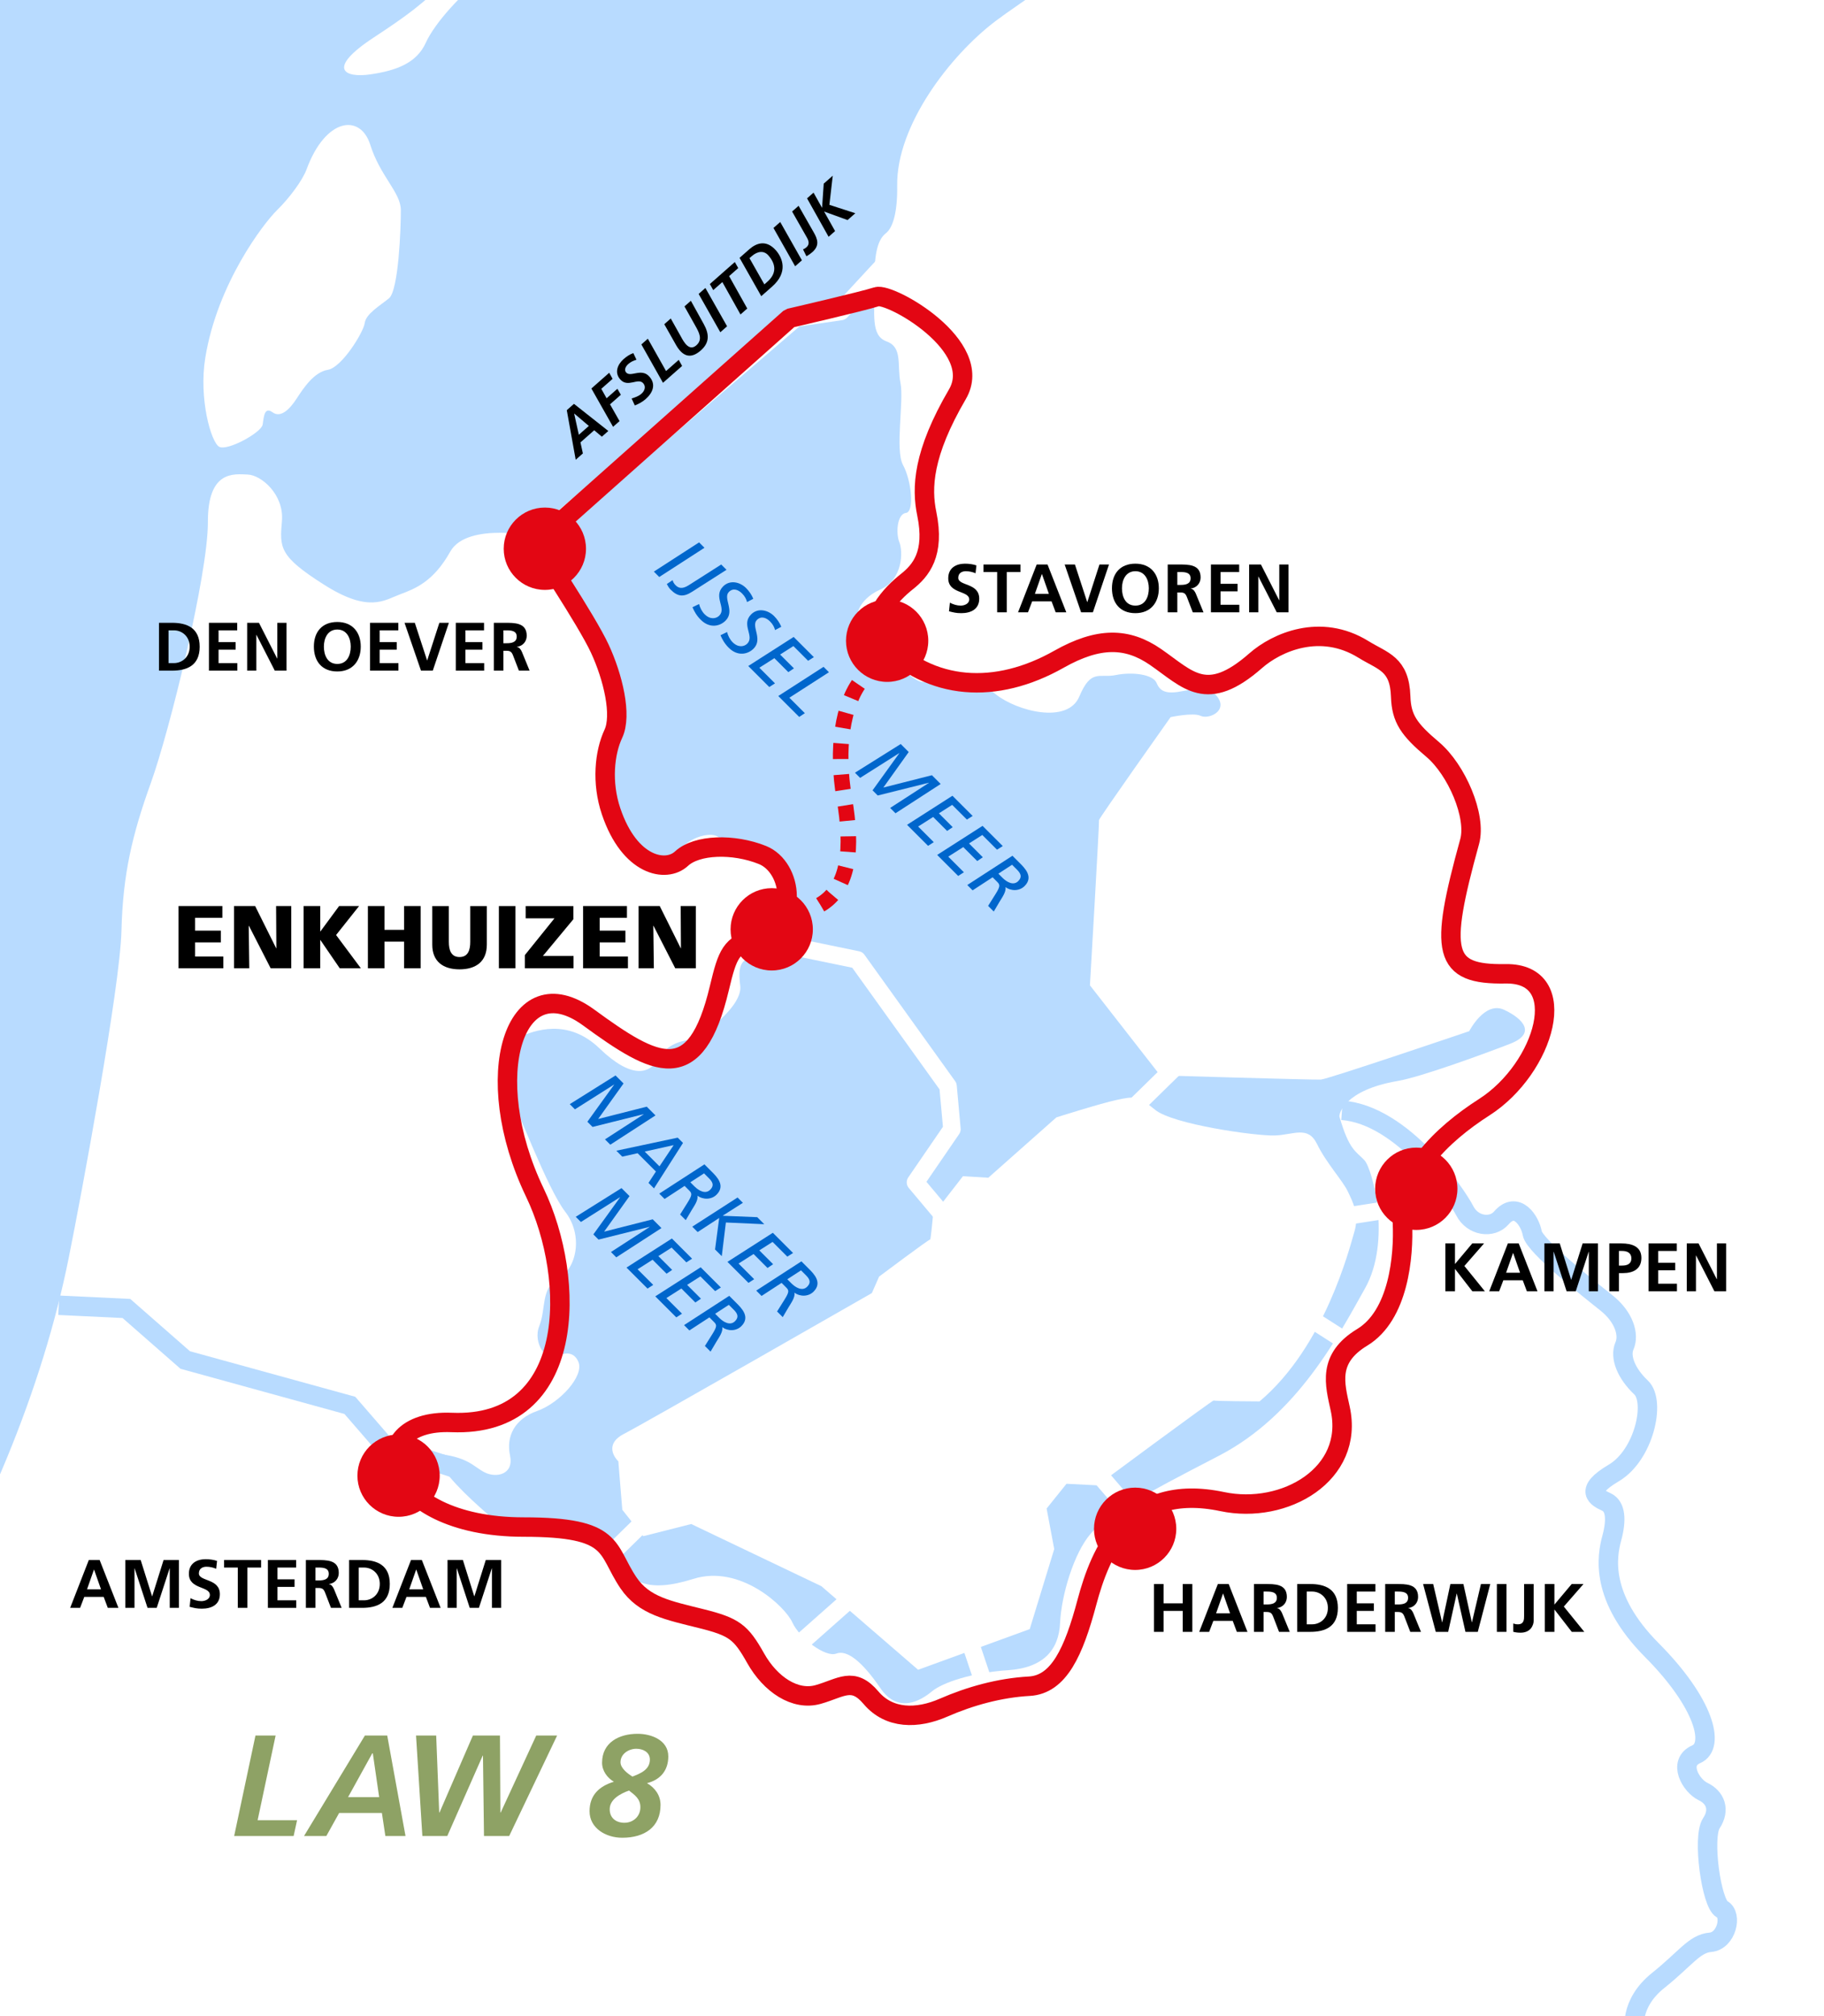 <?xml version="1.0" encoding="utf-8"?>
<!-- Generator: Adobe Illustrator 16.0.4, SVG Export Plug-In . SVG Version: 6.00 Build 0)  -->
<!DOCTYPE svg PUBLIC "-//W3C//DTD SVG 1.1//EN" "http://www.w3.org/Graphics/SVG/1.1/DTD/svg11.dtd">
<svg version="1.1" xmlns="http://www.w3.org/2000/svg" xmlns:xlink="http://www.w3.org/1999/xlink" x="0px" y="0px" width="266px"
	 height="294px" viewBox="0 0 266 294" enable-background="new 0 0 266 294" xml:space="preserve">
<g id="_x3D__x3D__x3D__x3D__x3D__x3D__x3D__x3D__x3D__x3D_" display="none">
</g>
<g id="_x31__x2C_3m_achtergrond_266_x__x_294_x2C__tbv_zoom_LAW_8">
	<rect fill="#B8DBFF" width="266" height="294"/>
</g>
<g id="_x2D_------_2_">
</g>
<g id="binnen_land_x2C__area">
	<path fill="#FFFFFF" d="M166.569-50.881c3.724,1.177,23.173-0.004,28.37-1.843c5.178-1.84,14.375-0.424,16.67,0.339
		c2.287,0.764,3.251,0.682,3.065,2.035c-0.18,1.351-4.985,2.645-7.419,1.964c-2.427-0.678-6.398-0.188-8.639,0.947
		c-2.242,1.138-13.827,2.588-16.058,1.91c-2.216-0.677-6.192,0.215-7.605,1.354c-1.423,1.142-8.683,2.422-10.906,0.935
		c-2.219-1.481-4.529-3.6-2.638-5.662C163.309-50.963,162.849-52.059,166.569-50.881z"/>
	<path fill="#FFFFFF" d="M248.648-62.056c3.328-0.642,7.38-1.506,9.467-1.345c2.089,0.154,13.171-2.533,13.605-0.574
		c0.431,1.963-3.031,2.842-4.858,2.775c-1.812-0.074-4.903,1.312-6.73,2.848c-1.823,1.54-9.722,4.639-11.947,3.956
		c-2.221-0.673-7.591,1.021-7.365,2.373c0.235,1.354-4.733,4.51-4.947,1.569c-0.543-7.318,2.368-10.742,5.63-10.645
		C245.809-60.96,245.319-61.418,248.648-62.056z"/>
	<path fill="#FFFFFF" d="M93.805,224.015l-3.053-3.854l-0.577-7.062c-0.916-0.922-1.726-2.714,0.851-4.022
		c2.582-1.302,36.121-20.515,36.121-20.515l1.058-2.407c0,0,7.327-5.492,7.433-5.398c0.101,0.097,0.433-3.623,0.433-3.623
		l4.36-5.618l3.695,0.229l9.93-8.802c0,0,6.495-2.062,8.865-2.56c2.375-0.493,2.973-0.677,5.534,1.454
		c2.558,2.121,14.673,3.836,17.452,3.745c2.781-0.096,4.836-1.472,6.161,1.246c1.319,2.723,3.767,5.382,4.476,6.888
		c0.709,1.505,1.719,3.349,0.982,5.855c-0.732,2.498-4.333,16.79-13.841,24.787c0,0-6.591-0.026-6.688-0.136
		c-0.101-0.109-16.952,12.377-16.952,12.377l-4.514-0.228l-2.899,3.609l1.11,5.915l-3.574,11.67l-16.281,5.93l-14.101-12.188
		l-18.983-9.065L93.805,224.015z"/>
	<path fill="#FFFFFF" d="M-36.354,366.789c2.033,2.794,2.656,1.92,5.538,2.693c2.865,0.789,8.202,2.526,5.964-0.354
		c-2.252-2.883-4.099-2.607-6.969-3.273C-34.705,365.188-38.388,363.998-36.354,366.789z"/>
	<path fill="#FFFFFF" d="M-33.722,372.691c-3.495-0.468-4.306-1.798-5.324-3.66c-1.013-1.867-2.043-1.57-3.683-1.832
		c-1.64-0.254-2.664-1.387-3.067-3.044c-0.396-1.649-2.029-2.585-4.289-3.458c-2.257-0.855-14.767-5.291-17.019-6.154
		c-2.26-0.867-9.628-6.284-9.815-9.148c-0.188-2.865-2.232-4.006-5.112-3.26c-2.89,0.743-14.832,3.974-16.895,5.526
		c-2.082,1.556-3.115,3.447-1.284,5.636c1.84,2.191,3.062,3.697,4.309,1.843c1.245-1.848,3.105-3.25,11.735-2.782
		c4.726,0.25,10.474,2.984,9.422,7.168c-1.062,4.181-0.448,5.082,0.975,6.051c1.442,0.975,2.242,3.08,2.031,5.259
		c-0.23,2.164-0.873,5.276,4.48,5.472c5.339,0.195,11.906,1.739,12.722,3.31c0.805,1.579,2.036,3.285,4.706,3.462
		c2.669,0.177,4.307,1.285,5.524,2.858c1.221,1.581,11.282,3.129,15,0.896c3.717-2.229,7.635-3.334,4.584-6.823
		C-27.789,376.521-30.229,373.159-33.722,372.691z"/>
	<path fill="#FFFFFF" d="M-79.378,374.614c-2.668-1.074-3.474-1.996-3.273-3.657c0.221-1.649-5.914-4.128-8.219-4.504
		c-5.546-0.907-13.113-0.847-14.96-1.306c-1.857-0.451-13.188,1.765-14.831,1.506c-1.649-0.259-6.385,2.027-6.415,5.005
		c-0.018,2.981-0.638,4.276-1.263,5.236c-0.625,0.961,1.836,7.813,8.179,6.673c4.33-0.779,6.191-2.097,7.437-3.735
		c1.245-1.647,7.831-2.931,8.23-0.346c0.385,2.576,1.62,3.479,3.668,3.248c2.056-0.231,3.896,2.685,4.089,4.861
		c0.181,2.179,0.373,5.757,5.306,5.081c3.087-0.428,4.11,0.267,5.118,2.246c1.012,1.988,5.329,3.512,8.009,1.87
		c2.676-1.638,3.921-1.542,5.358-1.573c1.438-0.037,6.399-3.344,7.433-4.388c1.029-1.042,2.712-4.776-1.389-7.062
		c-4.106-2.289-4.717-2.011-5.947-1.859c-1.233,0.157-2.664-1.177-3.274-2.837C-76.729,377.409-76.712,375.682-79.378,374.614z"/>
	<path fill="#FFFFFF" d="M-121.311,401.737c-1.637-1.257-3.685-2.4-6.774-1.058c-3.101,1.354-5.36,1.822-2.298,4.625
		s5.697,8.55,8.794,6.31c3.096-2.241,7.439-3.942,9.683-2.558c2.25,1.384,2.875,1.474,4.721,0.634c1.86-0.83,3.097-1.139,4.73-0.17
		c1.635,0.978,3.7,0.675,5.145,0.042c1.442-0.64,1.279-1.307,0.24-4.833c-1.608-5.501-9.203-7.687-16.006-4.952
		C-119.88,402.508-119.679,403.002-121.311,401.737z"/>
	<path fill="#FFFFFF" d="M-45.561,456.057l0.287-0.023c1.438-0.137,7.998-0.743,10.693-0.95c3.039-0.223,4.447,1.063,5.597,2.404
		c1.158,1.329,6.855,2.386,9.63,1.105c2.777-1.27,3.14-3.399,0.836-5.756c-2.293-2.367-4.308-8.432-3.933-10.523
		c0.365-2.079,1.259-2.364,0.556-3.931c-0.69-1.566-0.594-2.902,3.25-3.654c3.839-0.74,12.495-2.552,14.738-3.302
		c2.232-0.761,4.446-0.509,5.336,1.344c0.879,1.85,0.688,3.402-0.836,4.449c-1.52,1.058-1.755,8.372,1.298,5.789
		c3.052-2.589,3.928-1.037,8.302-0.476c4.366,0.575,10.059,2.157,10.438-1.765c0.392-3.914,2.077-3.933,4.322-4.945
		c2.235-1.032,4.48-3.137,6.192-5.997c1.711-2.862,3.961-6.28,10.711-1.766c6.758,4.522,5.743,7.893,3.686,8.947
		c-2.051,1.043-1.709,1.811-1.902,3.92c-0.191,2.109-1.979,2.341-4.557,1.806c-2.582-0.532-3.577,0.752-3.231,3.13
		c0.341,2.373,2.024,3.411,5.861,2.396c3.843-1.004,13.319-3.329,14.451,0.363c1.14,3.688,6.054,1.602,7.776-1.523
		c1.724-3.121,3.945-5.764,5.926-6.778c1.981-1.014,2.865-2.615,2.169-3.926c-0.702-1.306-0.88-2.374,1.37-4.444
		c2.25-2.068,3.396-1.562,4.269,0.555c0.89,2.114,1.222,3.139,3.192,2.644c1.977-0.499,3.64,1.589,4.515,5.018
		c0.874,3.423,1.476,6.029-0.322,8.386c-1.798,2.357-3.86,2.584,1.812,8.408c5.664,5.82,3.529,4.394,3.597,8.345
		c0.067,3.944,0.908,9.7,6.377,6.075c5.474-3.627,5.815-3.115,7.505-1.788c1.694,1.339,3.626,3.158,2.899,6.843
		c-0.729,3.677-3.207,6.518,5.295,6.592c3.618,0.035,10.077-0.467,10.731-3.074c0.647-2.606,2.125-0.442,5.947,2.477
		c3.821,2.925,6.308,1.607,8.302-0.73c1.981-2.336,7.149-7.524,10.741-5.434c7.283,4.26,8.874,5.845,7.933,12.381
		c-0.717,4.966-0.678,6.28,2.63,6.839c3.298,0.558,10.577,3.207,12.26,6.378c1.678,3.172,2.826,2.892,5.865,2.933
		c3.043,0.026,11.673-1.254,12.283,2.171c0.62,3.434,3.352,4.208,5.602,2.142c2.26-2.067,4.992-0.495,7.201,3.72
		c-3.11,1.923-7.24,5.811-5.987,7.577c1.674,2.397,1.151,4.087-0.445,4.438c-1.591,0.346-2.938,0.827-1.673,3.615
		s0.327,4.88-2.077,4.418c-2.418-0.46-4.178,1.217-3.745,4.414c0.447,3.192-0.105,7.885-3.36,10.243
		c-3.255,2.354-4.625,6.862-1.702,8.045c2.931,1.188,3.212,3.293,1.597,6.062c-0.582,1.008-0.977,2.41-1.231,3.911
		c-1.533,2.895-3.005,2.204-4.514,3.26c-1.51,1.056-2.261,1.806-2.175,3.656c0.093,1.86-1.453,3.125-3.503,3.645
		c-2.034,0.536-3.861,2.587-2.977,5.755c0.88,3.173,1.719,6.555,3.962,7.629c2.23,1.087,3.072,3.42,2.894,5.799
		c-0.569,2.336-0.763,3.961-0.956,5.387c-0.077,0.568-0.013,2.079-0.438,4.046c2.492,0.293,9.51,1.885,10.438-2.298
		c0.939-4.159,3.403-3.395,5.091-0.48c1.687,2.908,8.433,3.444,11.219,2.172c2.791-1.278,2.584-1.31,4.281,0.295
		c1.692,1.595,2.562,1.309,5.349,0.562c2.781-0.753,5.523-1.553,8.832-0.207c3.298,1.347,4.974,1.065,6.694-1
		c1.712-2.071,0.192-3.952-2.898-5.533c-3.102-1.577-5.438-2.933-3.717-4.743c1.719-1.811,2.409-0.767,4.11,0.564
		c1.695,1.337,3.289-1.846,2.342-4.721c-0.952-2.875-1.654-7.375,4.064-8.363c5.729-0.997,7.688-3.377,5.666-5.469
		c-2.023-2.096-2.211-5.281-0.221-6.822c1.984-1.543,2.339-4.465-3.173-5.009c-5.515-0.554-6.236-2.942-6.656-4.765
		c-0.426-1.817-0.874-4.485,0.579-5.767c1.442-1.286,2.4-6.036-4.266-3.179c-3.657,1.562-4.927,1.786-5.345,0.222
		c-0.429-1.561-3.57-1.349-5.091,0.497c-1.513,1.842-4.652-0.049-3.188-2.384c1.452-2.327,1.25-2.38-1.043-4.21
		c-2.3-1.834-2.227-2.928-2.645-5.002c-0.418-2.092-0.606-3.957,2.177-4.971c2.785-1.015,3.412-4.712,4.28,1.084
		c0.857,5.788,7.091,3.965,7.216,0.824c0.119-3.12,2.097-8.39,6.485-9.923c4.395-1.52,6.883-3.635,8.342-5.707
		c1.454-2.075,2.61-5.155,8.069-6.407c5.459-1.259,11.156-3.19,8.065-5.553c-3.097-2.361-2.222-2.92-0.241-3.667
		c1.981-0.767,2.323-1.839,1.361-3.143c-0.957-1.298-2.222-2.917-4.812-0.56c-2.592,2.361-8.717,7.533-9.645,2.553
		c-0.939-4.969-2.416-13.666,0.914-16.249c3.321-2.591,7.269-6.768,8.206-11.474c0.942-4.701,4.005-7.911,7.467-10.192
		c6.288-4.142,6.36-6.272,4.39-14.927c-1.977-8.645-1.361-10.769,0.101-14.686c1.466-3.905-0.005-13.38-3.354-16.28
		c-3.37-2.896-4.094-3.972-3.979-5.798s-5.675-6.607-7.428-8.971c-1.755-2.356-8.438-5.48-4.022-9.895
		c4.414-4.427,3.159-7.069-3.425-7.894c-6.573-0.83-7.735-2.677-6.808-6.079c0.931-3.391,2.789-6.551-1.64-8.934
		c-4.429-2.38-13.461-2.721-8.247-6.355c5.203-3.617,4.495-7.313,0.354-12.318c-4.15-5.005,0.553-6.139,4.653-5.048
		c4.112,1.089,4.895-4.254,7.149-6.066c2.255-1.806,2.885-4.085,8.851-0.1c5.957,3.984,7.409,0.636,6.731-2.766
		c-0.679-3.408-3.411-6.523-5.712-7.315c-2.303-0.797-8.099-3.483,0.028-4.203c8.135-0.717,7.116,0.83,7.467,3.466
		c0.355,2.636,6.145,7.442,12.163,4.611c6.008-2.831,8.536,6.008,10.784,5.773c2.234-0.24,4.156,1.332,6.39,3.191
		c2.229,1.861,7.894,3.718,4.845-3.906c-3.057-7.615-1.657-7.36,5.109-3.9c6.771,3.463,6.579,1.094,8.025-0.47
		c1.455-1.545,4.491-5.216,8.333-4.661c3.849,0.562,7.938-1.79,12.605-4.375c4.675-2.574,7.413-4.414,9.374-2.031
		c1.968,2.383,5.008,3.559,6.731,2.002c1.717-1.549,8.729-8.2,8.853-10.553c0.116-2.35,0.193-4.205,2.167-4.444
		c1.985-0.235,5.493-5.195,1.399-8.387c-3.13-2.423-11.546-9.261-15.983-9.813c-4.44-0.542-4.378-1.345-3.714-4.485
		c0.668-3.132,0.456-3.672,3.234-3.644c2.783,0.026,4.991-1.813,5.659-5.205c0.669-3.401,1.005-6.297,8.067-5.458
		c7.057,0.843,9.803-1.771,10.75-6.481c0.938-4.712,3.169-9.945,6.486-9.655c3.322,0.286,4.456-1.809,6.466-5.989
		c2.005-4.176,2.606-6.02,8.342-7.021c5.735-1.009,5-2.871,2.719-6.553c-2.272-3.684-2.584-9.355,1.733-17.297
		c3.115-5.722,1.865-13.363-1.496-15.742c-3.351-2.386-8.879-8.722-7.941-11.597c0.928-2.88-2.731-7.107-4.811-0.562
		c-2.074,6.545-5.752,3.371-9.38,2.04c-3.632-1.333-6.614-0.147-7.031-1.979c-0.408-1.841-2.49-3.172-6.933-2.672
		c-4.449,0.495-11.164,0.18-15.034-4.562c-3.875-4.75-3.023-4.747-2.097-6.572c0.924-1.829,0.449-3.931-1.297-6.043
		c-1.74-2.112-2.102-5.524-2.102-5.524l5.611,1.613l0.548-2.097l5.796,0.568c0,0-5.59-6.336-5.202-8.958
		c0.396-2.615-1.281-7.612-1.281-7.612s4.663-6.957,11.721-7.169c7.077-0.22,15.952-0.159,18.192,1.956
		c2.238,2.114,3.615,2.125,6.149,0.567c2.521-1.556,4.543-0.759,7.845,0.053c3.316,0.81,5.766,2.398,6.198-5.465
		c0.426-7.858,1.592-35.654,1.592-35.654l3.255-5.748l-1.036-4.732l11.632-18.544c0,0,3.744-15.444,5.207-17.013
		c1.459-1.565,1.267-4.707,0.322-7.343c-0.942-2.627-3.745-16.016-2.539-18.377c1.188-2.352,1.796-4.966-1.038-5.512
		c-2.829-0.553-2.356-9.458,0.105-11.433c5.034-4.024,0.602-16.4,0.602-16.4s-19.683-0.801-18.192-6.921
		c1.49-6.125,0.081-7.562-2.378-7.634c-2.46-0.065-17.729-5.022-19.243-7.788c-1.519-2.766-6.278-2.283-5.946-7.064
		c0.329-4.78,0.428-6.474-1.332-7.665c-1.755-1.193-2.577-2.217-2.024-5.646c0.549-3.428,2.803-6.75-1.288-8.979
		c-4.274-2.33-5.798-2.469-7.347-0.049c-1.558,2.414-2.081,0.664-4.293-0.984c-2.216-1.64-6.331-2.419-10.632-0.916
		c-4.311,1.489-6.748,1.579-8.071,3.54c-1.318,1.972-5.836,2.946-8.062,3.106c-2.223,0.156-8.125,1.116-9.663,2.41
		c-1.548,1.287-7.678,2.247-9.895,2.187c-2.226-0.069-7.889-0.227-12.885,2.609c-4.997,2.845-14.221,3.917-15.742,1.149
		c-1.517-2.764-2.584-2.443-5.733-1.387c-3.153,1.051-5.418-0.853-9.192,1.26c-3.341,1.872-15.979-0.728-20.75,1.21
		c-4.76,1.942-11.423,4.379-13.414,3.863c-1.987-0.521-5.359,0.465-8.292,2.872c-2.926,2.408-28.733,13.369-33.486,14.633
		c-4.767,1.267-10.423,5.164-12.211,8.48c-1.779,3.312-5.919,5.458-9.933,8.491c-6.674,5.034-14.495,15.269-14.375,24.003
		c0.053,3.771-0.582,6.131-1.656,6.969c-1.075,0.839-1.705,2.635-1.662,6.969c0.051,4.904-0.596,7.933,1.779,8.797
		c2.363,0.86,1.5,3.442,2.024,6.094c0.517,2.654-0.834,9.733,0.372,11.94c1.209,2.209,1.714,6.821,0.408,6.98
		c-1.295,0.169-1.478,2.976-0.944,4.277c0.524,1.303,0.562,5.396-2.803,6.898c-3.39,1.501-5.288,5.253-0.76,8.618
		c6.799,5.055,6.321,5.502,8.472,4.338c2.146-1.164,6.115-0.13,9.163,2.322c3.053,2.433,10.462,4.396,12.173,0.301
		c1.722-4.096,2.929-2.628,5.314-3.119c2.378-0.484,5.432-0.13,5.96,1.173c0.529,1.296,1.524,1.642,3.895,1.15
		c2.38-0.488,4.52-0.358,5.276,1.39c0.752,1.746-1.699,2.745-2.77,2.232c-1.064-0.516-4.367,0.191-4.367,0.191
		s-10.525,14.855-10.442,15.022c0.072,0.174-1.322,24.087-1.322,24.087l10.245,13.136c0,0,22.428,0.667,23.423,0.612
		c1.005-0.05,21.645-7.059,21.645-7.059s2.259-4.433,5.082-3.12c2.821,1.31,4.726,3.469,0.884,4.958
		c-3.84,1.492-13.053,4.856-16.398,5.425c-7.767,1.318-8.607,4.812-8.49,5.219c1.418,4.905,2.412,5.026,3.633,6.328
		c1.208,1.302,3.973,11.798,0.093,18.694c-3.876,6.898-9.855,18.468-21.306,24.41c-11.459,5.94-16.228,8.514-18.699,11.36
		c-2.469,2.847-4.278,8.992-4.462,12.986c-0.183,3.987-2.425,6.579-7.627,6.929c-5.214,0.345-9.507,1.797-11.052,3.074
		c-1.532,1.28-4.912,3.411-7.562-0.501c-2.67-3.907-4.875-5.594-6.403-5c-1.535,0.608-5.354-2.224-6.404-4.546
		c-1.053-2.324-7.596-8.499-14.425-6.348c-6.83,2.14-9.27,0.442-11.229-3.01c-1.978-3.455-6.486-4.93-9.625-4.118
		c-3.145,0.814-6.284,0.248-9.174-2.314c-2.894-2.564-6.473-5.836-7.745-8.839c4.909,0.42,5.649,1.904,7.332,2.752
		c1.683,0.851,4.279,0.322,3.697-2.452c-0.599-2.766,0.639-5.337,3.949-6.5c3.296-1.172,6.896-5.115,6.017-7.17
		c-0.591-1.416-1.901-1.523-3.206-0.694c-1.301,0.82-3.51-1.993-2.495-4.525c1.014-2.531,0.192-5.571,2.812-6.96
		c2.607-1.399,3.639-6.227,0.987-9.682c-2.661-3.461-6.781-14.697-8.387-17.626c-1.495-2.777-0.479-6.926,1.678-7.868
		c2.154-0.952,7.056-2.824,11.697,1.653c4.642,4.473,7.253,3.716,8.495,1.633c1.24-2.079,2.918-2.623,4.605-2.894
		c1.697-0.278,7.769-4.849,7.419-7.833c-0.36-2.995-0.048-4.223,3.014-4.481c3.072-0.268,3.847-2.167,3.721-6.283
		c-0.124-4.114-1.16-9.411-4.071-9.266c-2.903,0.146-4.663-0.648-5.726-1.612c-1.062-0.97-4.222-0.196-5.99,1.987
		c-1.77,2.179-7.68,2.032-8.947-2.542c-1.266-4.575-3.678-10.774-1.722-15.332c1.947-4.547,0.878-5.786-0.86-9.462
		c-1.724-3.672-8.822-18.533-8.822-18.533s-10.398-2.265-12.885,2.169c-2.477,4.431-5.173,5.427-7.384,6.255
		c-2.227,0.828-4.469,2.729-11.02-1.427c-6.558-4.156-6.485-5.39-6.146-9.273c0.334-3.883-3.013-6.721-4.998-6.794
		c-1.995-0.071-5.827-0.662-5.801,6.941c0.024,7.604-5.581,30.43-8.31,38.012c-2.726,7.578-4.092,13.318-4.293,21.594
		c-0.207,8.266-5.839,38.49-7.693,47.694c-7.602,37.825-32.98,80.382-74.307,121.026c5.632,5.075,13.058,14.204,13.058,14.204
		l-2.067,1.996c0,0-8.19-7.773-10.294-10.758c-3.144-4.464-12.274-8.551-15.394-3.932c-3.365,4.981-1.291,4.23-0.36,5.239
		c0.93,1.005,1.095,3.241,0.581,4.849c-0.516,1.595-1.372,3.614,0.385,4.23c1.753,0.608,1.918,2.433,1.204,4.445
		c-0.719,2.002-1.25,2.953,0.768,6.659c3.971,7.275,12.191,16.277,18.273,16.105c6.079-0.161,6.457,1.059,6.972,3.079
		c0.514,2.005,0.062,3.622,5.312,5.077c5.245,1.436,5.425,1.031,6.144,2.848c0.722,1.81-1.38,3.419,5.526,3.062
		c6.906-0.367,10.758,4.106,14.138,7.148c3.389,3.042,4.376,4.267,8.81,4.292c4.426,0.021,6.656,1.051,9.238,2.683
		c2.562,1.623,10.14,2.096,15.221-1.512c5.082-3.593,8.041-3.375,8.041-3.375l1.123,3.438c0,0-4.76,0.783-7.745,3.787
		c-2.99,2.99-15.175,6.145-21.404,2.878c-6.24-3.28-12.447-2.104-12.36,2.329c0.086,4.428-6.332,6.611-9.094,7.191
		c-2.771,0.586-13.329,6.785-15.661,4.143s-4.214-1.635-5.541-1.042c-1.324,0.587-4.031,0.177-5.541-1.855
		c-1.51-2.035-4.197-3.852-5.951-0.852c-1.76,3.014-1.794,4.431,1.808,5.454c3.605,1.03,5.002,2.465,4.701,3.664
		c-0.299,1.197-3.625,1.799-6.168,0.167c-2.548-1.644-5.86-1.854-10.692-0.282c-4.827,1.575-8.765,2.97-8.661,4.381
		c0.102,1.407,1.5,3.439,4.089,3.249c2.587-0.19,2.749,1.037,2.865,2.44c0.101,1.399,0.679,2.828,2.031,2.637
		c1.353-0.199,1.513,1.421,1.628,2.83c0.101,1.406,0.27,2.824,4.91,2.45c4.649-0.376,6.677-0.152,8.427,1.469
		c1.745,1.618,3.778,2.88,6.153,2.896c2.38,0.006,6.053-1.176,7.582,3.06c1.528,4.241,4.621,14.167-0.919,13.099
		c-5.43-1.057-11.418-1.706-13.36-0.512c-1.949,1.185-5.485,1.582-9.245-1.473c-3.765-3.055-7.48-5.686-7.135-9.324
		c0.352-3.626-6.836-9.514-12.048-10.767c-5.221-1.25-7.293-3.469-10.257-2.69c-2.981,0.787-6.087,1.582-7.608,0.153
		c-1.526-1.426-4.428-0.83-5.967-0.246c-1.533,0.591-3.821,0.589-4.317-0.228c-0.491-0.82-2.985-0.825-5.764,1.571
		c-2.784,2.392-8.375,4.584-9.467,0.944c-1.086-3.642-3.562-7.477-4.876-8.5c-1.316-1.02-2.764-2.834-3.053-3.442
		c-0.292-0.619-0.307-2.016-3.889-2.849c-3.572-0.839-7.311-0.86-10.081,1.139c-2.779,1.989-9.608,5.176-12.184,6.156
		c-2.553,0.989-8.794,7.01-2.938,9.261c5.856,2.255,9.087,7.735,10.212,10.552c1.118,2.827,5.99,7.7,9.808,7.93
		c3.811,0.219,5.637,0.242,7.615-1.164c1.974-1.394,4.624-2.178,8.414,1.476c3.793,3.641,4.38,4.063,4.487,5.469
		c0.104,1.407,1.921,2.239,4.301,1.841c2.385-0.39,3.99,0.841,5.938,3.674c1.952,2.822,3.565,2.441,4.918,2.249
		c1.356-0.203,2.356-0.786,2.88,0.422c0.519,1.198,3.489,0.026,5.669-0.773c2.178-0.795,5.153-5.8,5.711-9.023
		c0.539-3.228,1.149-4.827,4.765-5.614c3.62-0.784,7.101-2.773,8.635,0.263c1.533,3.022,2.13,2.439,3.885,3.045
		c1.76,0.613,3.365,1.448,3.88,3.659c0.512,2.213,1.096,3.439,4.086,3.451c2.99,0.018,3.584,0.234,5.329,2.25
		c1.743,2.029,4.215,3.979,7.599,1.47c4.044-3.007,10.174-1.134,11.281,4.108C-45.638,454.155-45.7,455.209-45.561,456.057z"/>
	<path fill="#FFFFFF" d="M-177.691,451.131c-0.482,4.99-1.196,5.843-0.316,7.172c0.873,1.327,1.229,2.881-0.836,4.719
		c-2.072,1.831-2.522,3.645-0.832,4.712c1.678,1.08,1.76,2.627,1.568,4.469c-0.2,1.853,0.934,6.818,3.157,6.849
		c2.236,0.031,2.317,1.044,3.731,2.645c1.408,1.601,6.755,2.397,11.115,2.174c4.375-0.215,8.75-0.743,6.73-5.198
		c-2.021-4.467-1.654-5.796,3.245-6.01c4.909-0.215,5.387-1.551,11.875,1.394c6.49,2.938,12.985,5.058,15.469,5.352
		c2.505,0.289,9.284,0.832,7.983,7.396c-1.303,6.564,1.188,8.916,7.176,6.344c5.997-2.57,6.887-2.85,6.68,0.573
		c-0.197,3.419,7.145-0.232,11.801-3.324c4.661-3.11,7.444-5.483,9.935-4.397c2.488,1.076,6.332-0.492,10.722-3.341
		c4.395-2.835,16.328-12.491,21.014-20.583c-1.66-1.3-3.004-3.193-3.418-5.061c-0.48-2.223-2.355-3.041-4.719-1.645
		c-2.367,1.391-3.211,2.199-2.692,3.607c0.508,1.404-1.808,6.042-4.348,2.998c-2.524-3.053-6.457-4.683-8.799-5.104
		c-2.346-0.428-7.086-2.873-6.538-5.082c0.543-2.226-0.495-4.639-3.459-5.272c-2.959-0.627-5.868-1.44-5.781,3.393
		c0.077,4.829-1.801,4.829-3.746,5.009c-1.932,0.191-5.877,1.584-7.418,3.587c-1.548,1.997-7.768,4.994-11.942,1.729
		c-4.173-3.261-6.071-2.051-8.214-1.062c-2.151,0.984-6.695-0.44-7.992-2.887c-1.312-2.432-4.414-3.442-8.207-3.678
		c-3.786-0.233-11.601-2.688-13.328-5.532c-1.705-2.838-8.312-3.468-12.321-0.88c-4.019,2.583-6.096,2.583-8.454,2.562
		C-169.772,448.746-172.849,449.534-177.691,451.131z"/>
	<path fill="#FFFFFF" d="M29.935,52.193c1.753-10.855,8.529-19.636,10.418-21.497c1.899-1.862,3.784-4.431,4.361-6.015
		c2.759-7.496,7.841-8.15,9.283-3.569c1.44,4.59,4.444,6.945,4.459,9.511c0.013,2.56-0.322,11.74-1.737,12.885
		c-1.416,1.142-3.339,2.255-3.531,3.601c-0.181,1.354-3.354,6.487-5.373,6.817c-2.026,0.335-3.553,2.66-4.559,4.205
		c-1.004,1.545-2.316,2.865-3.509,1.993s-1.271,0.654-1.447,1.804c-0.192,1.149-5.135,3.886-6.341,3.218
		C30.769,64.472,28.977,58.131,29.935,52.193z"/>
	<path fill="#FFFFFF" d="M54.536,5.446c4.571-3,7.553-5.141,10.514-8.389c3.896-4.268,8.625-7.303,15.091-10.015
		c5.873-2.455,8.647,2.416,4.068,3.774c-4.597,1.355-10.798,3.792-13.768,5.963c-2.965,2.162-7.002,6.491-8.348,9.461
		c-1.342,2.97-4.308,4.056-8.087,4.608C50.224,11.394,47.523,10.05,54.536,5.446z"/>
	<path fill="#FFFFFF" d="M97.67-29.726c3.271-5.108,1.88-4.322,9.7-5.958c7.831-1.634,26.719-6.795,34.262-10.048
		c7.556-3.249,8.64-1.904,9.99-0.015c1.351,1.887-0.265,2.428-4.041,3.516c-3.776,1.085-5.138,1.356-6.48,2.71
		c-1.342,1.352-2.957,3.515-6.738,3.251c-3.778-0.262-8.365,1.904-10.519,3.799c-2.15,1.892-7.008,3.248-12.14,3.798
		c-3.577,0.385-6.745,1.902-8.635,3.797c-1.882,1.892-3.495,3.786-6.471,1.9C93.625-24.861,95.235-25.942,97.67-29.726z"/>
	<path fill="#FFFFFF" d="M285.482-68.926c-3.851-5.746-0.562-8.096,4.847-4.059C295.737-68.943,288.189-64.882,285.482-68.926z"/>
	<path fill="#FFFFFF" d="M302.477-71.927c3.5-0.624,8.103,1.065,2.978,2.695C300.329-67.604,297.893-71.11,302.477-71.927z"/>
</g>
<g id="rivier_binnenland_x2C__1_mm_x2C__line">
	<path fill="none" stroke="#B8DBFF" stroke-width="2.835" stroke-miterlimit="3.864" d="M-31.503,329.501
		c1.683,6.244,6.183,13.76,11.837,12.577c5.635-1.188,6.697-0.541,7.798,0.858c1.105,1.404,5.048,1.871,9.24,1.679
		c4.197-0.189,7.722,1.077,9.428,3.489c1.722,2.416,9.572,8.813,15.707-2.454"/>
	<path fill="none" stroke="#B8DBFF" stroke-width="2.835" stroke-miterlimit="3.864" d="M10.433,329.785
		c4.189,1.227,6.862,6.312,7.745,8.923c0.892,2.617,3.156,7.293,8.372,8.323c5.217,1.029,12.856,1.515,14.602,0.699
		c1.726-0.806,8.107-0.173,10.442,2.239"/>
	<path fill="none" stroke="#B8DBFF" stroke-width="2.835" stroke-miterlimit="3.864" d="M20.525,371.754
		c5.64-1.793,8.89-5.744,11.272-10.979c2.387-5.235,6.77-8.407,9.921-7.796c3.168,0.61,8.562-1.537,10.514-3.15
		c1.942-1.613,10.645-3.949,15.64-1.912c5,2.033,7.918,1.479,10.683,0.479c2.767-1.001,6.5-0.745,9.669,0.661
		c3.153,1.425,15.321,1.539,20.553,0.354c5.23-1.194,8.76-0.933,11.099,0.669c2.329,1.619,7.507,2.49,10.925-4.352
		c3.424-6.846,6.399-14.659,14.692-15.015c8.316-0.368,18.829-1.679,21.983-1.071c3.171,0.608,15.127,1.532,19.5,5.972
		c4.373,4.449,17.351,5.483,19.512,2.663c2.156-2.82,4.88-3.781,6.592-1.968c1.719,1.811,4.428,2.066,6.778,0.654
		c2.361-1.412,7.967-3.76,9.668-1.147"/>
	<path fill="none" stroke="#B8DBFF" stroke-width="2.835" stroke-miterlimit="3.864" d="M214.663,316.454
		c-1.344-2.246-1.483-5.646,2.517-6.23c3.985-0.596,6.102-3.172,8.047-5.189c1.951-2.02,4.478-4.989,7-2.167
		c2.54,2.823,4.234,1.859,5.97,0.646c1.728-1.217,1.587-4.204,0.656-5.838c-0.933-1.643-1.071-5.642,2.942-8.856
		c4.014-3.206,5.299-5.39,7.645-5.586c2.344-0.2,3.235-3.997,1.683-4.829c-1.562-0.831-2.885-10.485-1.562-12.509
		c1.342-2.021,0.562-3.81-1.194-4.643c-1.763-0.838-3.758-4.244-0.983-5.446c2.757-1.213,1.199-7.44-6.476-15.167
		c-7.68-7.726-6.562-13.732-5.85-16.367c0.715-2.634,0.565-4.619-0.785-5.244c-1.349-0.629-3.356-1.623,1.067-4.232
		c4.411-2.6,6.153-10.422,3.982-12.467c-2.156-2.042-3.129-4.442-2.42-6.065c0.716-1.618-0.049-4.215-2.625-6.265
		c-2.577-2.047-10.513-8.325-10.822-10.149c-0.317-1.832-2.289-4.823-4.505-2.251c-1.373,1.592-4.209,1.194-5.34-1.046
		c-1.146-2.238-8.949-13.963-17.9-14.645"/>
	<polyline fill="none" stroke="#B8DBFF" stroke-width="2.835" stroke-miterlimit="3.864" points="8.564,190.338 18.433,190.808 
		27.012,198.323 51.021,204.938 56.112,210.816 66.829,214.258 	"/>
	<path fill="none" stroke="#B8DBFF" stroke-width="2.835" stroke-miterlimit="3.864" d="M-52.635,319.292
		c3.015,3.404,19.026,11.083,23.93,9.857c4.895-1.223,7.659-1.911,10.284-1.142c2.62,0.777,8.476-0.092,10.288-0.934
		c1.815-0.845,6.645-2.332,8.021-0.754c1.385,1.576,3.94,1.893,5.546,1.851c1.602-0.035,3.88,1.028,5.327,1.853
		c3.846,2.191,17.726-0.242,26.77-5.667c9.048-5.427,11.596-5.919,15.466-5.332c3.849,0.584,6.832-1.727,8.238-2.771
		c1.396-1.041,3.974-2.55,5.156-2.177c1.189,0.364,2.302-0.546,3.5-1.792c1.207-1.249,3.767-2.347,5.364-1.775
		c1.595,0.564,4.565-0.729,6.391-2.99c1.826-2.25,8.101-5.132,11.711,1.698c3.611,6.832,7.597,7.556,10.656,4.709
		c3.065-2.849,5.618-3.143,8.026-0.751c2.414,2.389,7.638,2.717,10.893,0.682c3.261-2.042,5.392-1.733,6.781-0.77
		c1.403,0.973,3.735,1.488,6.793-1.562c3.072-3.044,7.479-4.531,14.788,1.92c7.317,6.45,9.865,4.536,18.481,1.12
		c8.615-3.409,11.917-2.732,13.788-2.12c4.265,1.394,10.317-0.086,13.576-1.321c3.256-1.232,7.664-2.11,9.256,0.263
		c1.58,2.387,3.512,3.293,4.908,3.261c1.395-0.035,4.352,1.893,4.082,4.862c-0.27,2.981,1.442,4.899,3.863,5.674
		c2.415,0.776,7.615,4.041,7.974,5.81c0.351,1.773,12.235,10.017,17.969,10.886c2.771,0.415,3.629,0.431,4.454,0.631"/>
	<path fill="none" stroke="#B8DBFF" stroke-width="2.835" stroke-miterlimit="3.864" d="M21.612,372.905
		c5.834-2.426,11.95-3.785,16.092-0.983c4.153,2.812,9.385,3.73,14.798,1.713s10.654-2.299,14.806-0.301
		c4.151,2.002,12.269,1.734,19.349-2.278c7.067-4.029,13.951-3.899,19.755-2.294c5.795,1.616,20.105-2.641,21.855-9.125
		c1.74-6.479,5.77-9.588,9.096-7.595c3.322,2.001,5.697,0.484,6.998-1.963c1.305-2.458,3.27-3.975,5.354-1.176
		c2.091,2.795,4.055,1.062,5.769-0.986c1.711-2.031,8.773-0.707,12.904,3.709c4.135,4.425,4.844,5.717,7.77,6.103
		c2.933,0.379,2.812,1.266,4.906,3.251c2.094,1.999,4.841,5.537,11.903,3.523c7.051-2.003,8.993,0.512,10.253,3.705
		c1.264,3.193,2.803,4.494,6.139,4.47c3.352-0.011,6.5,4.521,6.115,7.303c-0.372,2.779,0.92,8.514,5.063,11.32
		c4.144,2.812,4.831,6.522,5.678,10.523c0.849,3.997,2.151,7.715,7.528,10.533c5.383,2.807,19.192,17.203,16.314,25.209
		c-2.887,8.002-3.83,9.287-2.56,12.473c1.262,3.195,1.279,8.401-2.096,12.855c-4.178,5.515-10.885,12.506-13.308,13.658
		c-2.424,1.146-8.934,8.953-7.844,12.4c1.199,3.839-2.19,10.508-5.849,12.454c-3.661,1.95-6.708,3.269-7.914,5.639
		c-1.192,2.368-3.36,3.239-5.365,3.991c-2.01,0.748-11.005,6.62-9.327,9.014c1.682,2.383,1.148,4.084-0.438,4.432
		c-1.602,0.352-2.942,0.824-1.68,3.615c1.271,2.793,0.329,4.88-2.075,4.418c-2.418-0.461-4.18,1.219-3.745,4.418
		c0.447,3.174-0.105,7.875-3.357,10.236c-3.253,2.36-4.628,6.865-1.702,8.055c2.926,1.183,3.185,4.839,1.444,8.036
		c-1.471,2.704-6.961,13.356-5.788,20.599c1.178,7.238,1.354,9.722-0.827,13.469c-2.043,3.515-2.158,7.803-2.368,10.707"/>
</g>
<g id="dammen_x2C__0.9_mm_x2C__line">
	
		<polyline fill="none" stroke="#FFFFFF" stroke-width="2.551" stroke-linecap="square" stroke-linejoin="round" stroke-miterlimit="3.864" points="
		78.8,78.381 116.036,46.389 122.622,45.425 127.814,39.811 	"/>
	
		<polyline fill="none" stroke="#FFFFFF" stroke-width="2.551" stroke-linecap="square" stroke-linejoin="round" stroke-miterlimit="3.864" points="
		-124.576,399.086 -124.96,395.062 -119.992,389.051 -120.361,384.041 	"/>
	
		<polyline fill="none" stroke="#FFFFFF" stroke-width="2.551" stroke-linecap="square" stroke-linejoin="round" stroke-miterlimit="3.864" points="
		-104.395,364.55 -102.911,359.724 -97.561,357.938 -96.508,354.925 	"/>
	
		<polyline fill="none" stroke="#FFFFFF" stroke-width="2.551" stroke-linecap="square" stroke-linejoin="round" stroke-miterlimit="3.864" points="
		-64.856,385.391 -55.393,383.845 -53.531,381.644 	"/>
	
		<line fill="none" stroke="#FFFFFF" stroke-width="2.551" stroke-linecap="square" stroke-linejoin="round" stroke-miterlimit="3.864" x1="-55.806" y1="383.84" x2="-48.878" y2="393.363"/>
	
		<line fill="none" stroke="#FFFFFF" stroke-width="2.551" stroke-linecap="square" stroke-linejoin="round" stroke-miterlimit="3.864" x1="-75.893" y1="346.126" x2="-69.536" y2="339.115"/>
	
		<line fill="none" stroke="#FFFFFF" stroke-width="2.551" stroke-linecap="square" stroke-linejoin="round" stroke-miterlimit="3.864" x1="-101.003" y1="402.343" x2="-88.099" y2="389.709"/>
	
		<line fill="none" stroke="#FFFFFF" stroke-width="2.551" stroke-linecap="square" stroke-linejoin="round" stroke-miterlimit="3.864" x1="-100.936" y1="410.608" x2="-100.359" y2="414.487"/>
	
		<line fill="none" stroke="#FFFFFF" stroke-width="2.551" stroke-linecap="square" stroke-linejoin="round" stroke-miterlimit="3.864" x1="-128.786" y1="406.543" x2="-131.825" y2="408.301"/>
	
		<polyline fill="none" stroke="#FFFFFF" stroke-width="2.551" stroke-linecap="square" stroke-linejoin="round" stroke-miterlimit="3.864" points="
		113.939,137.682 125.031,139.97 138.256,158.402 138.824,164.657 133.507,172.416 136.625,176.131 	"/>
	
		<polyline fill="none" stroke="#FFFFFF" stroke-width="2.551" stroke-linecap="square" stroke-linejoin="round" stroke-miterlimit="3.864" points="
		-25.945,378.39 -17.71,375.832 -16.238,372.009 	"/>
	
		<line fill="none" stroke="#FFFFFF" stroke-width="2.551" stroke-linecap="square" stroke-linejoin="round" stroke-miterlimit="3.864" x1="-17.71" y1="375.832" x2="-15.472" y2="379.27"/>
	
		<line fill="none" stroke="#FFFFFF" stroke-width="2.551" stroke-linecap="square" stroke-linejoin="round" stroke-miterlimit="3.864" x1="83.617" y1="231.947" x2="96.523" y2="219.318"/>
	
		<line fill="none" stroke="#FFFFFF" stroke-width="2.551" stroke-linecap="square" stroke-linejoin="round" stroke-miterlimit="3.864" x1="161.103" y1="165.677" x2="174.012" y2="153.042"/>
	
		<line fill="none" stroke="#FFFFFF" stroke-width="2.551" stroke-linecap="square" stroke-linejoin="round" stroke-miterlimit="3.864" x1="126.459" y1="230.963" x2="115.005" y2="241.105"/>
	
		<line fill="none" stroke="#FFFFFF" stroke-width="2.551" stroke-linecap="square" stroke-linejoin="round" stroke-miterlimit="3.864" x1="140.637" y1="237.011" x2="144.704" y2="249.155"/>
	
		<line fill="none" stroke="#FFFFFF" stroke-width="2.551" stroke-linecap="square" stroke-linejoin="round" stroke-miterlimit="3.864" x1="158.819" y1="213.36" x2="166.935" y2="222.795"/>
	
		<line fill="none" stroke="#FFFFFF" stroke-width="2.551" stroke-linecap="square" stroke-linejoin="round" stroke-miterlimit="3.864" x1="189.146" y1="191.037" x2="198.607" y2="197.095"/>
	
		<line fill="none" stroke="#FFFFFF" stroke-width="2.551" stroke-linecap="square" stroke-linejoin="round" stroke-miterlimit="3.864" x1="195.193" y1="177.525" x2="203.971" y2="176.164"/>
</g>
<g id="_x2D_------">
</g>
<g id="basic_extra_x27_s_LAW_8_x2C__route_1_mm">
	<path fill="none" stroke="#E30613" stroke-width="2.835" stroke-linejoin="bevel" d="M128.836,93.568
		c6.891,7.208,16.42,7.749,25.594,2.567c5.755-3.249,9.938-3.205,14.104-0.319c4.74,3.278,7.41,6.839,14.599,0.522
		c3.048-2.673,9.428-5.516,15.688-1.646c2.895,1.787,5.288,2.083,5.447,6.896c0.105,3.188,1.18,4.767,4.646,7.688
		c3.526,2.974,6.426,9.765,5.411,13.442c-4.472,16.204-3.933,19.442,5.23,19.287c9.808-0.162,5.76,13.779-3.105,19.453
		c-6.342,4.057-12.25,9.945-11.933,16.837c0.235,4.938-0.567,13.512-5.856,16.718c-5.107,3.095-3.995,6.811-3.211,10.416
		c2.087,9.537-8.089,15.465-17.219,13.54c-13.656-2.872-17.791,7.455-19.719,14.665c-1.918,7.215-4.088,12.02-8.409,12.259
		c-4.329,0.241-8.651,1.443-12.5,3.127c-3.847,1.681-7.933,1.681-10.577-1.443c-2.644-3.126-4.329-1.443-7.694-0.483
		c-3.362,0.963-6.969-1.44-9.135-5.287c-2.16-3.846-3.127-4.568-7.93-5.771c-4.812-1.203-8.337-1.851-10.608-5.208
		c-3.363-4.967-1.78-8.144-15.283-8.144c-21,0-24.14-15.811-10.5-15.25c18.25,0.75,18.214-20.832,12.122-33.529
		c-8.173-17.027-2.952-33.418,7.849-25.526c9.848,7.202,15.605,10.269,19.061-4.291c1.206-5.045,1.688-6.25,5.29-7.332
		c6.518-1.951,5.397-10.312,0.983-12.078c-4.209-1.686-9.558-1.544-11.798,0.539c-2.245,2.086-7.564,1.118-10.267-6.913
		c-1.406-4.168-0.954-8.554,0.324-11.279c1.284-2.722-0.038-8.263-1.963-12.424c-1.924-4.167-9.336-15.267-9.336-15.267
		l37.022-32.933c0,0,10.77-2.49,12.689-3.128c1.924-0.64,15.89,7.186,11.77,14.219c-5.067,8.666-5.245,13.669-4.464,17.437
		c1.204,5.85-0.872,8.287-2.942,9.917C130.156,86.473,126.014,90.617,128.836,93.568z"/>
	<g>
		<path fill="#8EA265" d="M37.256,253.083h2.939l-2.624,12.346h5.753l-0.504,2.31h-8.672L37.256,253.083z"/>
		<path fill="#8EA265" d="M53.215,253.083h3.255l2.667,14.655h-2.939l-0.504-3.359h-6.236l-1.869,3.359h-3.254L53.215,253.083z
			 M50.759,262.069h4.535l-0.924-6.383h-0.084L50.759,262.069z"/>
		<path fill="#8EA265" d="M60.672,253.083h2.939l0.44,11.233h0.042l4.871-11.233h3.947l0.062,11.233h0.043l5.186-11.233h3.045
			l-6.992,14.655h-3.674l-0.147-11.716h-0.042l-5.165,11.716h-3.632L60.672,253.083z"/>
		<path fill="#8EA265" d="M89.525,259.822c-0.967-0.567-1.723-1.596-1.723-2.771c0-2.939,2.457-4.22,5.187-4.22
			c1.995,0,4.472,0.924,4.472,3.296c0,2.037-1.133,3.401-3.107,3.905c1.176,0.672,1.975,1.785,1.975,3.17
			c0,3.233-2.331,4.787-5.586,4.787c-2.414,0-4.766-1.407-4.766-3.863C85.977,261.796,87.362,260.473,89.525,259.822z
			 M91.729,261.103c-1.26,0.462-2.813,1.281-2.813,2.729c0,1.302,0.945,1.974,2.142,1.974c1.28,0,2.331-0.924,2.331-2.268
			C93.389,262.321,92.59,261.775,91.729,261.103z M92.801,255.014c-1.113,0-2.311,0.735-2.311,1.974c0,0.861,1.071,1.68,1.743,2.079
			c1.218-0.462,2.54-1.029,2.54-2.478C94.773,255.476,93.725,255.014,92.801,255.014z"/>
	</g>
	<g>
		<g>
			<path d="M82.656,59.814l1.047-0.923l5.012,3.957l-0.945,0.833l-1.113-0.938l-2.006,1.768l0.352,1.61l-1.047,0.923L82.656,59.814z
				 M84.414,63.4l1.459-1.286l-2.107-1.791l-0.027,0.024L84.414,63.4z"/>
			<path d="M86.242,56.652l2.6-2.292l0.494,0.885l-1.648,1.453l0.773,1.382l1.574-1.387l0.506,0.874l-1.58,1.394l1.389,2.447
				l-0.945,0.833L86.242,56.652z"/>
			<path d="M92.82,52.46c-0.4,0.102-0.848,0.317-1.193,0.62c-0.338,0.298-0.672,0.832-0.314,1.237
				c0.668,0.757,2.232-0.708,3.389,0.603c1.018,1.155,0.482,2.371-0.551,3.282c-0.453,0.399-1.014,0.702-1.576,0.922l-0.465-1.018
				c0.514-0.153,1.035-0.336,1.439-0.694c0.453-0.399,0.695-1.022,0.25-1.528c-0.75-0.851-2.238,0.702-3.346-0.554
				c-0.877-0.993-0.406-2.176,0.498-2.974c0.414-0.363,0.887-0.684,1.408-0.868L92.82,52.46z"/>
			<path d="M93.531,50.228l0.945-0.834l2.656,4.715l1.85-1.631l0.492,0.886l-2.789,2.459L93.531,50.228z"/>
			<path d="M97.82,46.445l1.49,2.658c0.43,0.799,1.197,2.174,2.244,1.251c0.973-0.858,0.375-1.903-0.141-2.828l-1.594-2.843
				l0.932-0.822l1.885,3.403c0.795,1.447,0.875,2.684-0.434,3.838c-1.541,1.357-2.703,0.799-3.611-0.789l-1.717-3.035L97.82,46.445z
				"/>
			<path d="M101.883,42.863l0.986-0.869l3.164,5.588l-0.986,0.869L101.883,42.863z"/>
			<path d="M103.52,41.42l3.641-3.209l0.498,0.88l-1.33,1.173l2.645,4.726l-0.986,0.869l-2.645-4.726l-1.33,1.173L103.52,41.42z"/>
			<path d="M107.852,37.601l1.418-1.25c0.986-0.869,2.441-1.479,3.881,0.155c0.965,1.094,1.828,3.189-0.549,5.285l-1.586,1.398
				L107.852,37.601z M111.469,41.471l0.438-0.387c1.365-1.202,1.283-2.547,0.141-3.844c-0.65-0.736-1.574-0.628-2.426,0.122
				l-0.324,0.285L111.469,41.471z"/>
			<path d="M112.797,33.242l0.986-0.869l3.162,5.588l-0.986,0.869L112.797,33.242z"/>
			<path d="M116.461,30.012l2.158,3.785c0.652,1.105,0.92,2.022-0.146,2.963c-0.264,0.232-0.559,0.443-0.873,0.602l-0.492-0.994
				c0.148-0.061,0.328-0.158,0.496-0.307c0.5-0.44,0.34-0.948,0.047-1.458l-2.135-3.757L116.461,30.012z"/>
			<path d="M118.641,28.09l1.232,2.202l0.014-0.012l0.24-3.499l1.316-1.161l-0.49,4.249l3.781,1.227l-1.129,0.995l-3.422-1.243
				l1.6,2.85l-0.945,0.833l-3.143-5.606L118.641,28.09z"/>
		</g>
	</g>
	<g>
		<path d="M26.033,132.124h6.395v1.716h-3.977v1.872h3.756v1.716h-3.756v2.054h4.121v1.716h-6.539V132.124z"/>
		<path d="M34.127,132.124h3.082l3.068,6.162h0.025l-0.039-6.162h2.211v9.074h-3.004l-3.172-6.201h-0.025l0.078,6.201h-2.225
			V132.124z"/>
		<path d="M44.281,132.124h2.418v3.705h0.025l2.73-3.705h2.912l-3.354,4.225l3.613,4.849h-3.08l-2.822-4.121h-0.025v4.121h-2.418
			V132.124z"/>
		<path d="M53.65,132.124h2.418v3.471h2.859v-3.471h2.418v9.074h-2.418v-3.887h-2.859v3.887H53.65V132.124z"/>
		<path d="M70.996,137.753c0,2.483-1.611,3.602-3.979,3.602c-2.365,0-3.979-1.118-3.979-3.602v-5.629h2.418v5.226
			c0,1.196,0.326,2.21,1.561,2.21s1.561-1.014,1.561-2.21v-5.226h2.418V137.753z"/>
		<path d="M72.752,132.124h2.418v9.074h-2.418V132.124z"/>
		<path d="M83.615,134.048l-4.445,5.356h4.473v1.794h-7.1v-1.924l4.316-5.356H76.66v-1.794h6.955V134.048z"/>
		<path d="M85.035,132.124h6.395v1.716h-3.977v1.872h3.756v1.716h-3.756v2.054h4.121v1.716h-6.539V132.124z"/>
		<path d="M93.129,132.124h3.082l3.068,6.162h0.025l-0.039-6.162h2.211v9.074h-3.004l-3.172-6.201h-0.025l0.078,6.201h-2.225
			V132.124z"/>
	</g>
	<g>
		<g>
			<path d="M210.785,181.323h1.4v2.998l2.518-2.998h1.719l-2.867,3.288l2.988,3.688h-1.83l-2.508-3.238h-0.02v3.238h-1.4V181.323z"
				/>
			<path d="M219.898,181.323h1.58l2.738,6.976h-1.549l-0.6-1.599h-2.83l-0.609,1.599h-1.449L219.898,181.323z M220.668,182.722
				h-0.02l-1.01,2.878h2.039L220.668,182.722z"/>
			<path d="M225.225,181.323h2.238l1.658,5.287h0.021l1.658-5.287h2.238v6.976h-1.338v-5.757h-0.021l-1.879,5.757h-1.338
				l-1.879-5.757l-0.021,0.02v5.737h-1.338V181.323z"/>
			<path d="M234.691,181.323h1.77c1.518,0,2.908,0.439,2.908,2.109c0,1.629-1.189,2.219-2.689,2.219h-0.59v2.648h-1.398V181.323z
				 M236.09,184.551h0.49c0.699,0,1.33-0.23,1.33-1.04c0-0.809-0.611-1.089-1.33-1.089h-0.49V184.551z"/>
			<path d="M240.418,181.323h4.117v1.099h-2.719v1.719h2.488v1.1h-2.488v1.958h2.738v1.1h-4.137V181.323z"/>
			<path d="M245.988,181.323h1.719l2.658,5.217h0.02v-5.217h1.34v6.976h-1.709l-2.668-5.217h-0.02v5.217h-1.34V181.323z"/>
		</g>
	</g>
	<g>
		<g>
			<path d="M168.286,230.99h1.399v2.818h2.798v-2.818h1.399v6.976h-1.399v-3.058h-2.798v3.058h-1.399V230.99z"/>
			<path d="M177.605,230.99h1.579l2.738,6.976h-1.549l-0.6-1.599h-2.829l-0.609,1.599h-1.449L177.605,230.99z M178.375,232.389
				h-0.021l-1.009,2.878h2.039L178.375,232.389z"/>
			<path d="M182.869,230.99h1.51c1.499,0,3.288-0.05,3.288,1.889c0,0.82-0.55,1.5-1.439,1.619v0.02c0.38,0.03,0.6,0.41,0.739,0.72
				l1.12,2.729h-1.56l-0.84-2.179c-0.199-0.52-0.38-0.72-0.969-0.72h-0.45v2.898h-1.399V230.99z M184.269,233.968h0.46
				c0.689,0,1.479-0.1,1.479-0.969c0-0.839-0.779-0.91-1.479-0.91h-0.46V233.968z"/>
			<path d="M189.171,230.99h1.909c2.139,0,4.027,0.72,4.027,3.488c0,2.769-1.889,3.488-4.027,3.488h-1.909V230.99z M190.57,236.866
				h0.779c1.17,0,2.299-0.869,2.299-2.389c0-1.519-1.129-2.389-2.299-2.389h-0.779V236.866z"/>
			<path d="M196.463,230.99h4.118v1.099h-2.719v1.719h2.488v1.1h-2.488v1.958h2.738v1.1h-4.138V230.99z"/>
			<path d="M202.008,230.99h1.51c1.499,0,3.288-0.05,3.288,1.889c0,0.82-0.55,1.5-1.439,1.619v0.02c0.38,0.03,0.6,0.41,0.739,0.72
				l1.12,2.729h-1.56l-0.84-2.179c-0.199-0.52-0.38-0.72-0.969-0.72h-0.45v2.898h-1.399V230.99z M203.407,233.968h0.46
				c0.689,0,1.479-0.1,1.479-0.969c0-0.839-0.779-0.91-1.479-0.91h-0.46V233.968z"/>
			<path d="M207.535,230.99h1.47l1.299,5.577h0.021l1.189-5.577h1.898l1.229,5.577h0.02l1.31-5.577h1.359l-1.819,6.976h-1.799
				l-1.259-5.577h-0.021l-1.239,5.577h-1.809L207.535,230.99z"/>
			<path d="M218.293,230.99h1.399v6.976h-1.399V230.99z"/>
			<path d="M220.685,236.747c0.19,0.07,0.39,0.12,0.67,0.12c0.909,0,0.909-0.729,0.909-1.229v-4.647h1.399v5.317
				c0,0.74-0.479,1.779-1.909,1.779c-0.38,0-0.68-0.03-1.069-0.13V236.747z"/>
			<path d="M225.287,230.99h1.399v2.998l2.519-2.998h1.719l-2.868,3.288l2.988,3.688h-1.829l-2.509-3.238h-0.02v3.238h-1.399V230.99
				z"/>
		</g>
	</g>
	<g>
		<g>
			<path d="M12.951,227.49h1.58l2.738,6.976h-1.549l-0.6-1.599h-2.83l-0.609,1.599h-1.449L12.951,227.49z M13.721,228.889h-0.02
				l-1.01,2.878h2.039L13.721,228.889z"/>
			<path d="M18.277,227.49h2.238l1.66,5.287h0.02l1.66-5.287h2.238v6.976h-1.34v-5.757h-0.02l-1.879,5.757h-1.34l-1.879-5.757
				l-0.02,0.02v5.737h-1.34V227.49z"/>
			<path d="M31.525,228.769c-0.439-0.19-0.93-0.3-1.42-0.3c-0.48,0-1.1,0.21-1.1,0.969c0,1.209,3.059,0.7,3.059,3.039
				c0,1.529-1.209,2.109-2.619,2.109c-0.76,0-1.1-0.1-1.789-0.27l0.131-1.259c0.479,0.26,1.029,0.43,1.578,0.43
				c0.531,0,1.24-0.27,1.24-0.899c0-1.329-3.059-0.78-3.059-3.088c0-1.559,1.209-2.129,2.439-2.129c0.6,0,1.158,0.08,1.668,0.25
				L31.525,228.769z"/>
			<path d="M34.678,228.589H32.68v-1.099h5.396v1.099h-1.998v5.877h-1.4V228.589z"/>
			<path d="M39.068,227.49h4.117v1.099h-2.719v1.719h2.488v1.1h-2.488v1.958h2.738v1.1h-4.137V227.49z"/>
			<path d="M44.607,227.49h1.51c1.498,0,3.287-0.05,3.287,1.889c0,0.82-0.549,1.5-1.439,1.619v0.02c0.381,0.03,0.6,0.41,0.74,0.72
				l1.119,2.729h-1.559l-0.84-2.179c-0.199-0.52-0.381-0.72-0.969-0.72h-0.451v2.898h-1.398V227.49z M46.006,230.468h0.461
				c0.689,0,1.479-0.1,1.479-0.969c0-0.839-0.779-0.91-1.479-0.91h-0.461V230.468z"/>
			<path d="M50.91,227.49h1.908c2.139,0,4.027,0.72,4.027,3.488c0,2.769-1.889,3.488-4.027,3.488H50.91V227.49z M52.309,233.366
				h0.779c1.17,0,2.299-0.869,2.299-2.389c0-1.519-1.129-2.389-2.299-2.389h-0.779V233.366z"/>
			<path d="M59.939,227.49h1.58l2.738,6.976h-1.549l-0.6-1.599h-2.83l-0.609,1.599h-1.449L59.939,227.49z M60.709,228.889h-0.02
				l-1.01,2.878h2.039L60.709,228.889z"/>
			<path d="M65.266,227.49h2.238l1.658,5.287h0.021l1.658-5.287h2.238v6.976h-1.338v-5.757h-0.021l-1.879,5.757h-1.338l-1.879-5.757
				l-0.021,0.02v5.737h-1.338V227.49z"/>
		</g>
	</g>
	<g>
		<g>
			<path d="M23.184,90.821h1.91c2.139,0,4.027,0.72,4.027,3.488c0,2.769-1.889,3.488-4.027,3.488h-1.91V90.821z M24.584,96.698
				h0.779c1.17,0,2.299-0.869,2.299-2.389c0-1.519-1.129-2.389-2.299-2.389h-0.779V96.698z"/>
			<path d="M30.473,90.821h4.119v1.099h-2.719v1.719h2.488v1.1h-2.488v1.958h2.738v1.1h-4.139V90.821z"/>
			<path d="M36.043,90.821h1.721l2.658,5.217h0.02v-5.217h1.34v6.976h-1.709l-2.67-5.217h-0.02v5.217h-1.34V90.821z"/>
			<path d="M49.191,90.701c2.189,0,3.418,1.479,3.418,3.588c0,2.109-1.209,3.628-3.418,3.628c-2.238,0-3.418-1.489-3.418-3.628
				C45.773,92.15,46.973,90.701,49.191,90.701z M49.191,96.818c1.43,0,1.959-1.269,1.959-2.529c0-1.229-0.568-2.488-1.959-2.488
				c-1.389,0-1.959,1.259-1.959,2.488C47.232,95.549,47.764,96.818,49.191,96.818z"/>
			<path d="M53.967,90.821h4.119v1.099h-2.719v1.719h2.488v1.1h-2.488v1.958h2.738v1.1h-4.139V90.821z"/>
			<path d="M58.994,90.821h1.5l1.789,5.477h0.02l1.77-5.477h1.389l-2.348,6.976h-1.719L58.994,90.821z"/>
			<path d="M66.471,90.821h4.117v1.099h-2.719v1.719h2.488v1.1h-2.488v1.958h2.738v1.1h-4.137V90.821z"/>
			<path d="M72.016,90.821h1.51c1.498,0,3.287-0.05,3.287,1.889c0,0.82-0.549,1.5-1.439,1.619v0.02c0.381,0.03,0.6,0.41,0.74,0.72
				l1.119,2.729h-1.559l-0.84-2.179c-0.199-0.52-0.381-0.72-0.969-0.72h-0.451v2.898h-1.398V90.821z M73.414,93.799h0.461
				c0.689,0,1.479-0.1,1.479-0.969c0-0.839-0.779-0.91-1.479-0.91h-0.461V93.799z"/>
		</g>
	</g>
	<g>
		<g>
			<path d="M142.266,83.597c-0.439-0.19-0.93-0.3-1.42-0.3c-0.48,0-1.1,0.21-1.1,0.969c0,1.209,3.059,0.7,3.059,3.039
				c0,1.529-1.209,2.109-2.619,2.109c-0.76,0-1.1-0.1-1.789-0.27l0.131-1.259c0.479,0.26,1.029,0.43,1.578,0.43
				c0.531,0,1.24-0.27,1.24-0.899c0-1.329-3.059-0.78-3.059-3.088c0-1.559,1.209-2.129,2.439-2.129c0.6,0,1.158,0.08,1.668,0.25
				L142.266,83.597z"/>
			<path d="M145.418,83.417h-1.998v-1.099h5.396v1.099h-1.998v5.877h-1.4V83.417z"/>
			<path d="M151.184,82.318h1.58l2.738,6.976h-1.549l-0.6-1.599h-2.83l-0.609,1.599h-1.449L151.184,82.318z M151.953,83.717h-0.02
				l-1.01,2.878h2.039L151.953,83.717z"/>
			<path d="M155.262,82.318h1.498l1.789,5.477h0.021l1.768-5.477h1.391l-2.35,6.976h-1.719L155.262,82.318z"/>
			<path d="M165.578,82.198c2.188,0,3.418,1.479,3.418,3.588c0,2.109-1.209,3.628-3.418,3.628c-2.238,0-3.418-1.489-3.418-3.628
				C162.16,83.647,163.359,82.198,165.578,82.198z M165.578,88.314c1.43,0,1.959-1.269,1.959-2.529c0-1.229-0.57-2.488-1.959-2.488
				s-1.959,1.259-1.959,2.488C163.619,87.045,164.148,88.314,165.578,88.314z"/>
			<path d="M170.291,82.318h1.51c1.5,0,3.289-0.05,3.289,1.889c0,0.82-0.551,1.5-1.439,1.619v0.02c0.379,0.03,0.6,0.41,0.738,0.72
				l1.121,2.729h-1.561l-0.84-2.179c-0.199-0.52-0.379-0.72-0.969-0.72h-0.449v2.898h-1.4V82.318z M171.691,85.296h0.459
				c0.689,0,1.479-0.1,1.479-0.969c0-0.839-0.779-0.91-1.479-0.91h-0.459V85.296z"/>
			<path d="M176.594,82.318h4.119v1.099h-2.719v1.719h2.488v1.1h-2.488v1.958h2.738v1.1h-4.139V82.318z"/>
			<path d="M182.164,82.318h1.721l2.658,5.217h0.02v-5.217h1.34v6.976h-1.709l-2.67-5.217h-0.02v5.217h-1.34V82.318z"/>
		</g>
	</g>
	<path fill="#E30613" d="M135.375,93.442c0,3.308-2.687,5.996-5.996,5.996c-3.314,0-6.004-2.688-6.004-5.996
		c0-3.32,2.689-6.009,6.004-6.009C132.688,87.433,135.375,90.122,135.375,93.442z"/>
	<path fill="#E30613" d="M85.458,80.025c0,3.309-2.687,5.996-5.996,5.996c-3.314,0-6.004-2.687-6.004-5.996
		c0-3.32,2.689-6.009,6.004-6.009C82.771,74.016,85.458,76.705,85.458,80.025z"/>
	<path fill="#E30613" d="M118.541,135.525c0,3.309-2.687,5.996-5.996,5.996c-3.314,0-6.004-2.687-6.004-5.996
		c0-3.32,2.689-6.009,6.004-6.009C115.854,129.516,118.541,132.205,118.541,135.525z"/>
	<path fill="#E30613" d="M64.124,215.192c0,3.308-2.687,5.996-5.996,5.996c-3.314,0-6.004-2.688-6.004-5.996
		c0-3.32,2.689-6.009,6.004-6.009C61.438,209.183,64.124,211.872,64.124,215.192z"/>
	<path fill="#E30613" d="M171.541,222.942c0,3.308-2.687,5.996-5.996,5.996c-3.314,0-6.004-2.688-6.004-5.996
		c0-3.32,2.689-6.009,6.004-6.009C168.854,216.933,171.541,219.622,171.541,222.942z"/>
	<path fill="#E30613" d="M212.541,173.359c0,3.308-2.687,5.996-5.996,5.996c-3.314,0-6.004-2.688-6.004-5.996
		c0-3.32,2.689-6.009,6.004-6.009C209.854,167.35,212.541,170.039,212.541,173.359z"/>
	<path fill="none" stroke="#E30613" stroke-width="2.268" stroke-miterlimit="3.864" stroke-dasharray="2.268" d="
		M119.625,131.936c4.25-2.5,4.75-8.25,3.5-15.5s-0.25-13.75,2.5-17.25"/>
</g>
<g id="waternamen">
	<g>
		<path fill="#0066CC" d="M101.951,79.092l0.785,0.785l-6.596,4.263l-0.786-0.786L101.951,79.092z"/>
		<path fill="#0066CC" d="M100.916,86.303c-1.244,0.793-2.085,0.715-3.135-0.336c-0.188-0.187-0.421-0.559-0.537-0.801l0.848-0.568
			c0.062,0.266,0.18,0.491,0.436,0.748c0.685,0.684,1.4,0.326,2.062-0.102l4.589-2.926l0.771,0.771L100.916,86.303z"/>
		<path fill="#0066CC" d="M108.944,87.797c-0.101-0.413-0.312-0.841-0.724-1.254c-0.514-0.514-1.275-0.871-1.922-0.226
			c-0.91,0.911,0.934,2.77-0.49,4.193c-0.816,0.817-2.31,1.175-3.617-0.133c-0.629-0.63-0.941-1.222-1.205-1.827l0.965-0.467
			c0.116,0.521,0.42,1.104,0.801,1.485c0.824,0.825,1.688,0.661,2.139,0.21c1.105-1.105-0.94-2.762,0.568-4.27
			c0.988-0.988,2.451-0.646,3.345,0.248c0.452,0.451,0.81,0.98,1.051,1.562L108.944,87.797z"/>
		<path fill="#0066CC" d="M113.028,91.881c-0.101-0.413-0.312-0.842-0.724-1.254c-0.514-0.514-1.275-0.871-1.922-0.226
			c-0.91,0.911,0.934,2.769-0.49,4.192c-0.816,0.817-2.31,1.176-3.617-0.132c-0.629-0.63-0.941-1.222-1.205-1.827l0.965-0.468
			c0.116,0.522,0.42,1.105,0.801,1.486c0.824,0.825,1.688,0.661,2.139,0.21c1.105-1.105-0.941-2.762,0.568-4.271
			c0.988-0.988,2.451-0.646,3.345,0.249c0.452,0.451,0.81,0.98,1.051,1.562L113.028,91.881z"/>
		<path fill="#0066CC" d="M115.742,92.882l2.947,2.948l-0.84,0.529l-2.146-2.147l-1.938,1.237l2.016,2.015l-0.818,0.552
			l-2.037-2.037l-2.186,1.392l2.279,2.279l-0.833,0.536l-3.065-3.064L115.742,92.882z"/>
		<path fill="#0066CC" d="M120.102,97.241l0.785,0.786l-5.771,3.718l2.256,2.256l-0.825,0.544l-3.05-3.049L120.102,97.241z"/>
		<path fill="#0066CC" d="M131.356,108.496l1.167,1.167l-3.703,5.182l7.087-1.798l1.276,1.277l-6.59,4.27l-0.777-0.778l5.647-3.655
			l-0.015-0.016l-7.445,1.859l-0.754-0.755l3.896-5.407l-0.016-0.015l-5.694,3.608l-0.755-0.754L131.356,108.496z"/>
		<path fill="#0066CC" d="M138.898,116.039l2.948,2.947l-0.84,0.529l-2.147-2.146l-1.937,1.236l2.015,2.016l-0.816,0.552
			l-2.038-2.038l-2.187,1.393l2.279,2.279l-0.832,0.537l-3.065-3.066L138.898,116.039z"/>
		<path fill="#0066CC" d="M143.289,120.43l2.949,2.948l-0.84,0.529l-2.147-2.147l-1.937,1.237l2.014,2.015l-0.816,0.553
			l-2.037-2.038l-2.188,1.392l2.28,2.279l-0.833,0.537l-3.064-3.065L143.289,120.43z"/>
		<path fill="#0066CC" d="M147.648,124.789l1.066,1.066c0.762,0.762,2.029,2.029,0.707,3.352c-0.746,0.747-1.959,0.763-2.793,0.148
			c0.156,0.668-0.544,1.602-0.855,2.132l-0.848,1.438l-0.824-0.824l1.098-1.75c0.668-1.074,0.652-1.323,0.248-1.728l-0.691-0.692
			l-2.918,1.906l-0.777-0.778L147.648,124.789z M145.595,127.402l0.614,0.615c0.553,0.553,1.557,1.197,2.28,0.475
			c0.567-0.568,0.427-1.066-0.171-1.665l-0.725-0.724L145.595,127.402z"/>
	</g>
	<g>
		<path fill="#0066CC" d="M89.766,156.828l1.167,1.167l-3.702,5.181l7.086-1.797l1.276,1.276l-6.589,4.27l-0.778-0.777l5.647-3.656
			l-0.016-0.016l-7.443,1.859l-0.756-0.755l3.898-5.406l-0.016-0.016l-5.695,3.609l-0.754-0.755L89.766,156.828z"/>
		<path fill="#0066CC" d="M98.836,165.897l0.77,0.77l-4.231,6.629l-0.802-0.802l1.082-1.656l-2.669-2.669l-2.24,0.498l-0.862-0.863
			L98.836,165.897z M98.244,166.987l-4.224,0.941l2.155,2.154L98.244,166.987z"/>
		<path fill="#0066CC" d="M102.73,169.792l1.065,1.066c0.763,0.762,2.03,2.029,0.708,3.352c-0.748,0.747-1.961,0.763-2.793,0.148
			c0.155,0.668-0.545,1.602-0.855,2.132l-0.848,1.438l-0.824-0.824l1.096-1.75c0.67-1.074,0.654-1.323,0.25-1.727l-0.693-0.693
			l-2.916,1.906l-0.779-0.778L102.73,169.792z M100.676,172.405l0.615,0.615c0.552,0.553,1.556,1.197,2.279,0.475
			c0.568-0.568,0.428-1.066-0.172-1.665l-0.723-0.724L100.676,172.405z"/>
		<path fill="#0066CC" d="M107.562,174.624l0.777,0.778l-2.917,1.858l0.001,0.032l5.01,0.202l1.026,1.027l-5.602-0.25l-0.599,4.909
			l-0.98-0.98l0.607-4.59l-3.143,2.054l-0.785-0.785L107.562,174.624z"/>
		<path fill="#0066CC" d="M112.707,179.77l2.949,2.948l-0.84,0.529l-2.147-2.146l-1.937,1.236l2.014,2.015l-0.816,0.552
			l-2.037-2.037l-2.188,1.392l2.28,2.28l-0.833,0.536l-3.064-3.065L112.707,179.77z"/>
		<path fill="#0066CC" d="M116.873,183.935l1.064,1.065c0.763,0.763,2.031,2.03,0.709,3.353c-0.748,0.747-1.961,0.762-2.794,0.148
			c0.156,0.668-0.544,1.602-0.855,2.131l-0.848,1.439l-0.824-0.824l1.097-1.75c0.669-1.074,0.653-1.324,0.25-1.728l-0.693-0.692
			l-2.917,1.906l-0.778-0.779L116.873,183.935z M114.818,186.548l0.614,0.615c0.552,0.552,1.556,1.197,2.28,0.474
			c0.567-0.567,0.428-1.065-0.172-1.665l-0.724-0.723L114.818,186.548z"/>
		<path fill="#0066CC" d="M90.638,173.255l1.167,1.167l-3.703,5.183l7.087-1.799l1.276,1.277l-6.59,4.27l-0.778-0.777l5.647-3.656
			l-0.015-0.016l-7.444,1.859l-0.755-0.754l3.897-5.407l-0.016-0.015l-5.695,3.608l-0.754-0.755L90.638,173.255z"/>
		<path fill="#0066CC" d="M97.985,180.603l2.948,2.948l-0.841,0.53l-2.147-2.147l-1.937,1.237l2.015,2.015l-0.816,0.552
			l-2.038-2.037l-2.187,1.392l2.279,2.279l-0.832,0.536l-3.064-3.064L97.985,180.603z"/>
		<path fill="#0066CC" d="M102.182,184.8l2.947,2.947l-0.84,0.529l-2.146-2.146l-1.938,1.236l2.016,2.016l-0.818,0.552l-2.037-2.038
			l-2.186,1.393l2.279,2.279l-0.833,0.537l-3.065-3.065L102.182,184.8z"/>
		<path fill="#0066CC" d="M106.347,188.964l1.065,1.066c0.763,0.762,2.03,2.029,0.707,3.353c-0.746,0.747-1.959,0.763-2.792,0.147
			c0.155,0.67-0.545,1.604-0.855,2.133l-0.849,1.438l-0.824-0.824l1.098-1.75c0.668-1.074,0.652-1.323,0.248-1.728l-0.691-0.692
			l-2.918,1.906l-0.777-0.778L106.347,188.964z M104.292,191.579l0.614,0.614c0.553,0.552,1.557,1.198,2.28,0.474
			c0.567-0.567,0.427-1.065-0.171-1.664l-0.725-0.724L104.292,191.579z"/>
	</g>
	<g>
	</g>
</g>
</svg>
